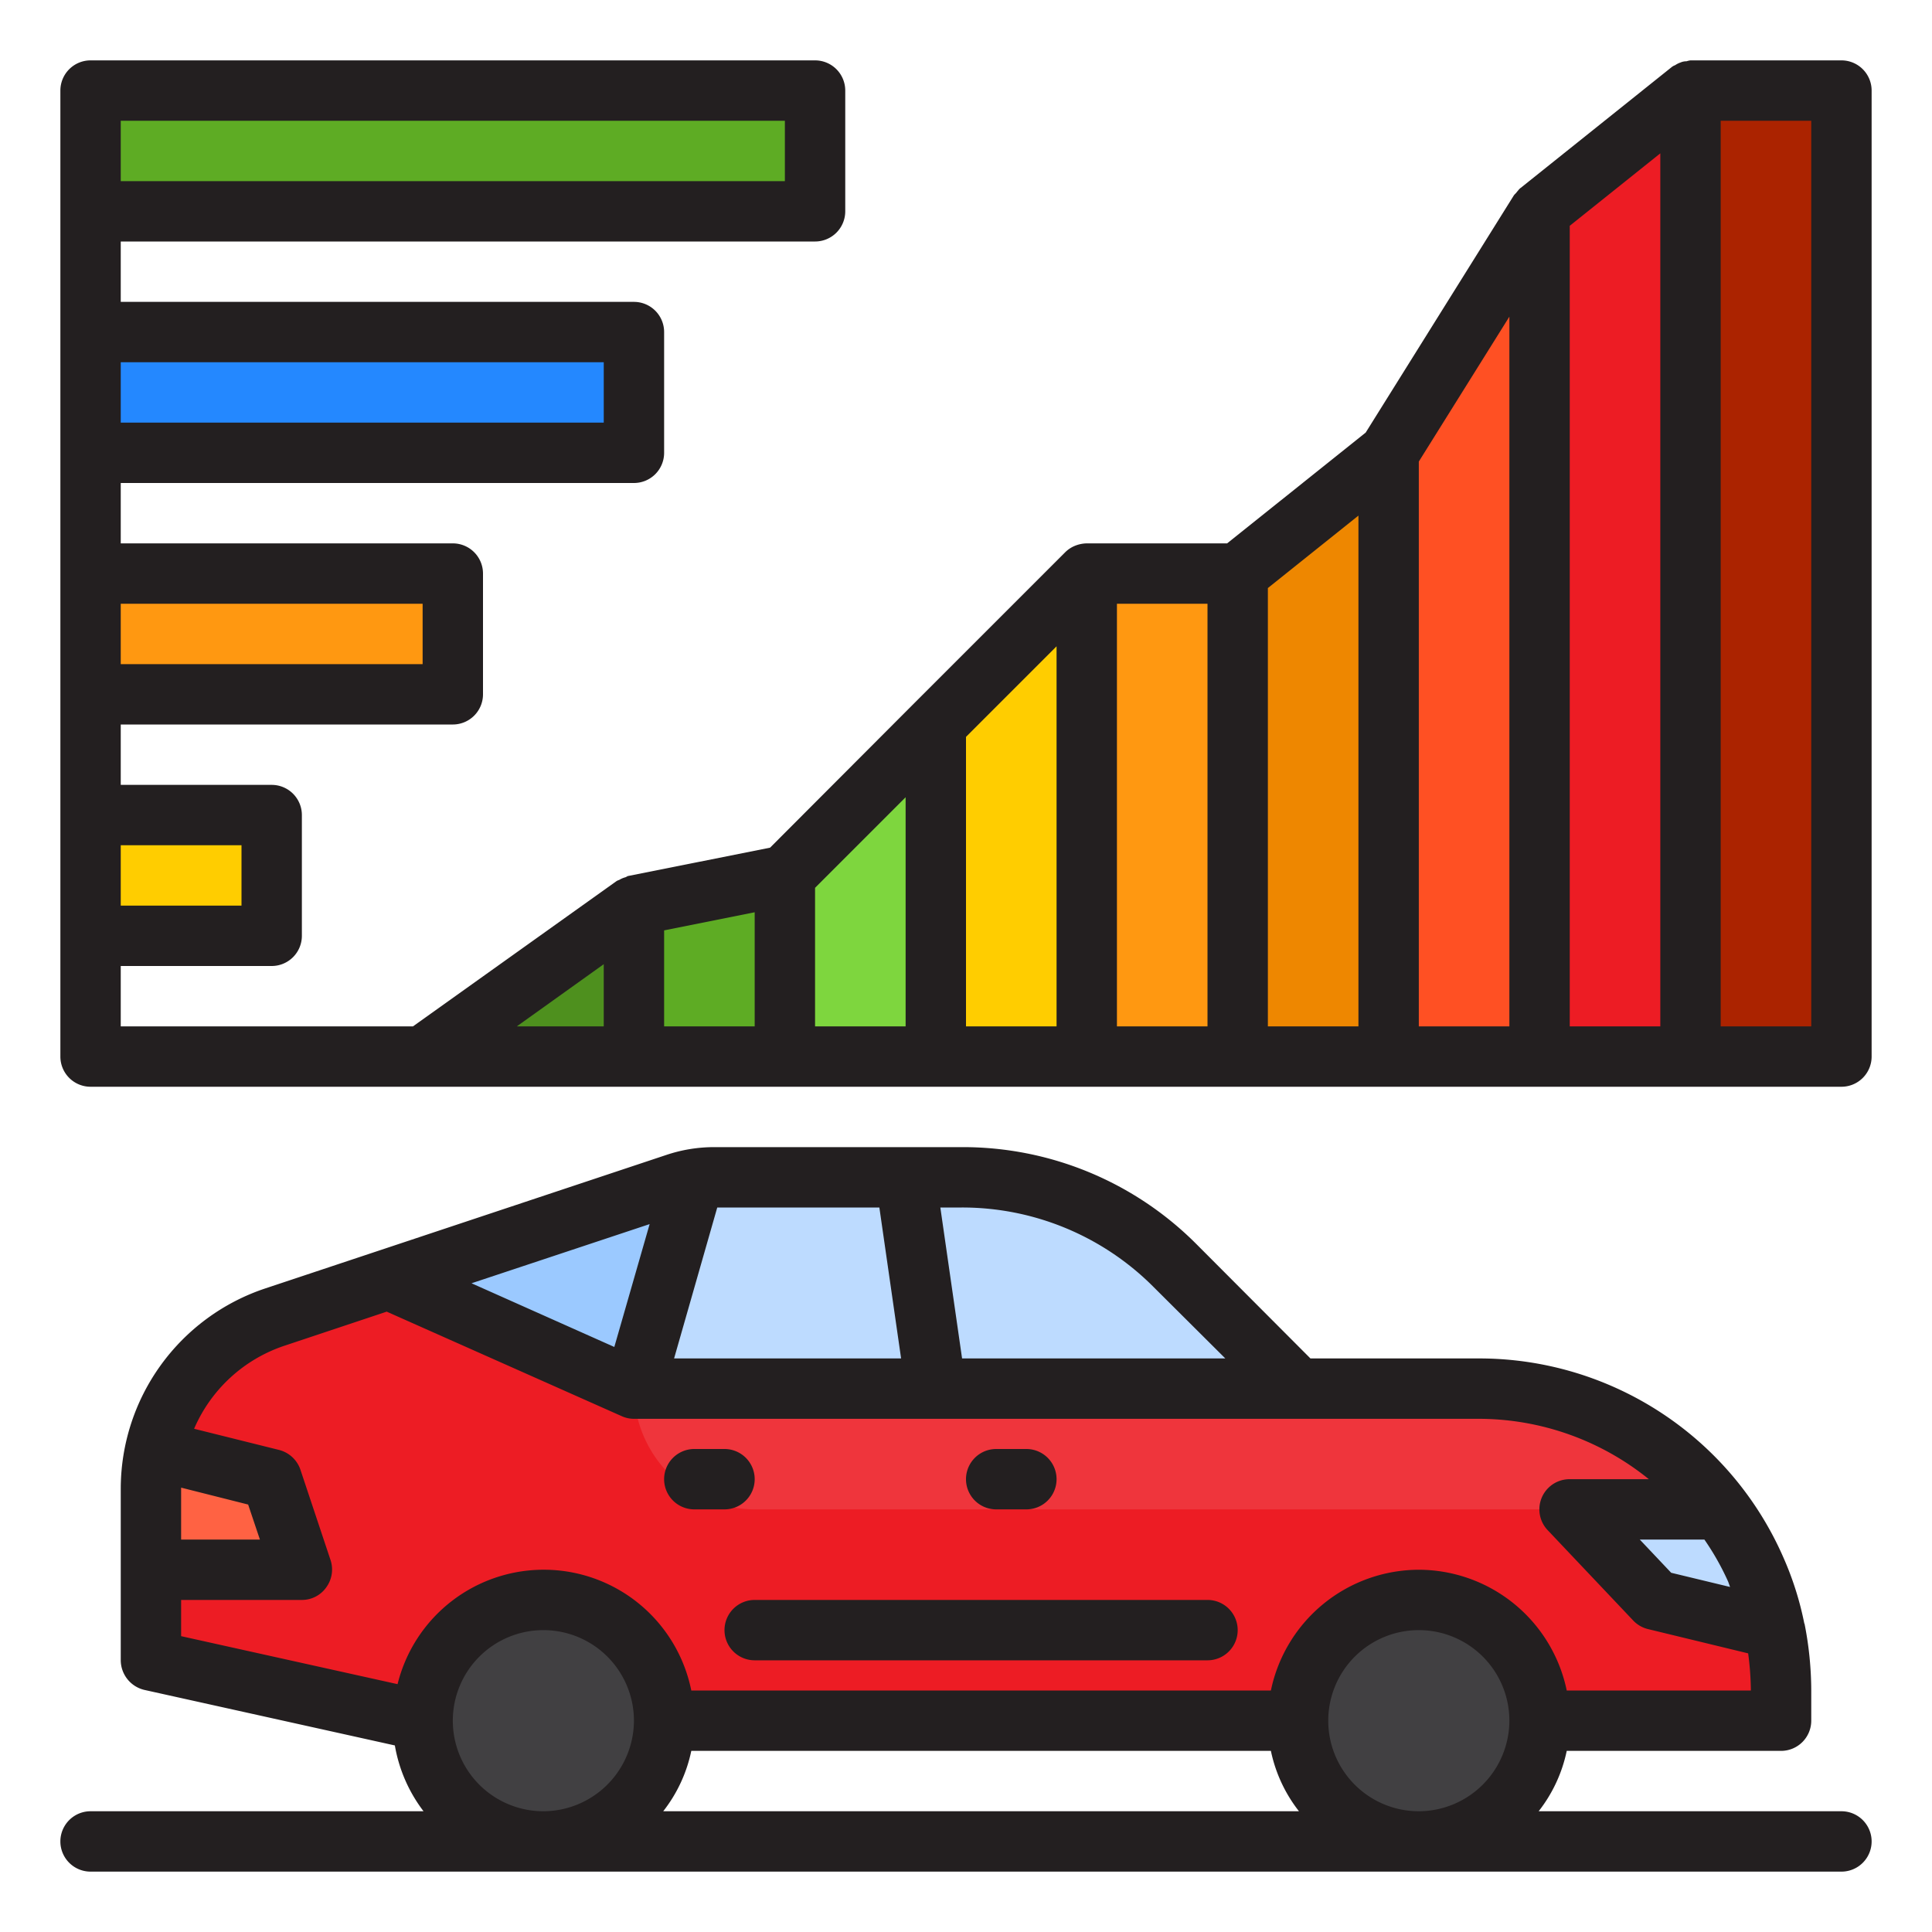 <svg xmlns="http://www.w3.org/2000/svg" height="512" viewBox="0 0 64 64" width="512"><g id="Layer_29" data-name="Layer 29"><path d="m31 24-5 5v6h5v-6z" fill="#7ed63e"></path><path d="m51 7-5 8v4 16h5v-20z" fill="#ff5023"></path><path d="m14 35h7v-5z" fill="#4e901e"></path><path d="m21 30v5h5v-6z" fill="#5eac24"></path><path d="m41 19h-5v10 6h5v-12z" fill="#ff9811"></path><path d="m46 15-5 4v4 12h5v-16z" fill="#ee8700"></path><path d="m36 19-5 5v5 6h5v-6z" fill="#ffcd00"></path><path d="m56 3-5 4v8 20h5v-26z" fill="#ed1c24"></path><path d="m56 9v26h5v-32h-5z" fill="#ab2300"></path><path d="m3 3h24v4h-24z" fill="#5eac24"></path><path d="m3 11h18v4h-18z" fill="#2488ff"></path><path d="m3 19h12v4h-12z" fill="#ff9811"></path><path d="m3 27h6v4h-6z" fill="#ffcd00"></path><path d="m5 52v3l9 1.778 45 .222v-1a9.9 9.9 0 0 0 -.21-2.05 10.578 10.578 0 0 0 -.63-1.95 9.991 9.991 0 0 0 -9.16-6h-28l-8.14-3.62-3.76 1.25a5.981 5.981 0 0 0 -3.94 4.41l3.84.96 1 3z" fill="#ef353c"></path><path d="m10 52-1-3-3.84-.96a5.981 5.981 0 0 1 3.94-4.41l3.76-1.25 8.14 3.62a4 4 0 0 0 4 4h31.988a9.966 9.966 0 0 1 1.172 2 10.578 10.578 0 0 1 .63 1.95 9.9 9.9 0 0 1 .21 2.05v1l-45-.222-9-1.778v-3z" fill="#ed1c24"></path><path d="m54.84 53 3.946.949a9.769 9.769 0 0 0 -.626-1.949 9.966 9.966 0 0 0 -1.172-2h-4.988z" fill="#bddbff"></path><path d="m23.649 39h6.351l1 7h-10l1.984-6.942a4 4 0 0 1 .665-.058z" fill="#bddbff"></path><path d="m22.384 39.205a4.009 4.009 0 0 1 .6-.147l-1.984 6.942-8.14-3.62z" fill="#9bc9ff"></path><path d="m10 52h-5v-2.675a5.951 5.951 0 0 1 .156-1.284l3.844.959z" fill="#ff6243"></path><path d="m30 39h1.858a10 10 0 0 1 7.071 2.929l4.071 4.071h-12z" fill="#bddbff"></path><path d="m18 61c-.015 0-.029 0-.044 0h.088c-.015 0-.029 0-.044 0z" fill="#ed1c24"></path><path d="m18 53a4 4 0 0 1 .044 8h-.088a4 4 0 0 1 .044-8z" fill="#414042"></path><circle cx="47" cy="57" fill="#414042" r="4"></circle><g fill="#231f20"><path d="m33 50h1a1 1 0 0 0 0-2h-1a1 1 0 0 0 0 2z"></path><path d="m23 50h1a1 1 0 0 0 0-2h-1a1 1 0 0 0 0 2z"></path><path d="m24 54a1 1 0 0 0 1 1h15a1 1 0 0 0 0-2h-15a1 1 0 0 0 -1 1z"></path><path d="m61 60h-10.03a4.84 4.84 0 0 0 .93-2h7.1a1 1 0 0 0 1-1v-1a11.478 11.478 0 0 0 -.22-2.2.035.035 0 0 0 -.01-.02 10.428 10.428 0 0 0 -.69-2.18 11 11 0 0 0 -10.08-6.6h-5.59l-3.77-3.78a10.922 10.922 0 0 0 -7.78-3.22h-8.21a4.984 4.984 0 0 0 -1.58.26l-13.28 4.42a7 7 0 0 0 -4.79 6.64v5.68a1.015 1.015 0 0 0 .78.98l8.3 1.84a4.985 4.985 0 0 0 .95 2.18h-11.03a1 1 0 0 0 0 2h58a1 1 0 0 0 0-2zm-3.75-7.6c.02.06.04.11.06.17l-1.95-.47-1.04-1.1h2.14a8.7 8.7 0 0 1 .79 1.4zm-25.39-12.4a8.942 8.942 0 0 1 6.36 2.64l2.37 2.36h-8.72l-.72-5zm-8.1 0h5.37l.72 5h-7.52zm-2.24.55-1.17 4.07-4.73-2.11zm-15.52 8.73 2.22.56.39 1.16h-2.61zm12 10.72a3 3 0 1 1 3-3 3.009 3.009 0 0 1 -3 3zm3.97 0a4.84 4.84 0 0 0 .93-2h19.2a4.84 4.84 0 0 0 .93 2zm25.03 0a3 3 0 1 1 3-3 3.009 3.009 0 0 1 -3 3zm0-8a5.017 5.017 0 0 0 -4.9 4h-19.2a4.987 4.987 0 0 0 -9.73-.21l-7.17-1.59v-1.2h4a.983.983 0 0 0 .81-.42 1 1 0 0 0 .14-.9l-1-3a1.01 1.01 0 0 0 -.71-.65l-2.81-.7a4.967 4.967 0 0 1 2.99-2.75l3.39-1.13 7.78 3.46a.978.978 0 0 0 .41.09h28a8.967 8.967 0 0 1 5.62 2h-2.62a1 1 0 0 0 -.73 1.69l2.84 3a1 1 0 0 0 .5.28l3.3.8a9.887 9.887 0 0 1 .09 1.23h-6.1a5.017 5.017 0 0 0 -4.9-4z"></path><path d="m61 2h-5a.611.611 0 0 0 -.13.03.477.477 0 0 0 -.2.04.757.757 0 0 0 -.18.09.388.388 0 0 0 -.11.06l-5 4c-.02.01-.03.03-.05.04-.03.04-.06.07-.09.11s-.06.06-.09.1l-4.91 7.86-4.59 3.67h-4.65a1.087 1.087 0 0 0 -.39.08.988.988 0 0 0 -.32.21l-5 5-4.78 4.79-4.71.94c-.03.01-.05.03-.08.04a.784.784 0 0 0 -.21.09.355.355 0 0 0 -.09.04l-6.74 4.81h-9.68v-2h5a1 1 0 0 0 1-1v-4a1 1 0 0 0 -1-1h-5v-2h11a1 1 0 0 0 1-1v-4a1 1 0 0 0 -1-1h-11v-2h17a1 1 0 0 0 1-1v-4a1 1 0 0 0 -1-1h-17v-2h23a1 1 0 0 0 1-1v-4a1 1 0 0 0 -1-1h-24a1 1 0 0 0 -1 1v32a1 1 0 0 0 1 1h58a1 1 0 0 0 1-1v-32a1 1 0 0 0 -1-1zm-57 2h22v2h-22zm0 8h16v2h-16zm0 8h10v2h-10zm0 8h4v2h-4zm16 6h-2.88l2.88-2.06zm5 0h-3v-3.18l3-.6zm5 0h-3v-4.59l3-3zm5 0h-3v-9.59l3-3zm5 0h-3v-14h3zm5 0h-3v-14.52l3-2.4zm5 0h-3v-18.71l3-4.8zm5 0h-3v-26.52l3-2.4zm5 0h-3v-30h3z"></path></g></g></svg>